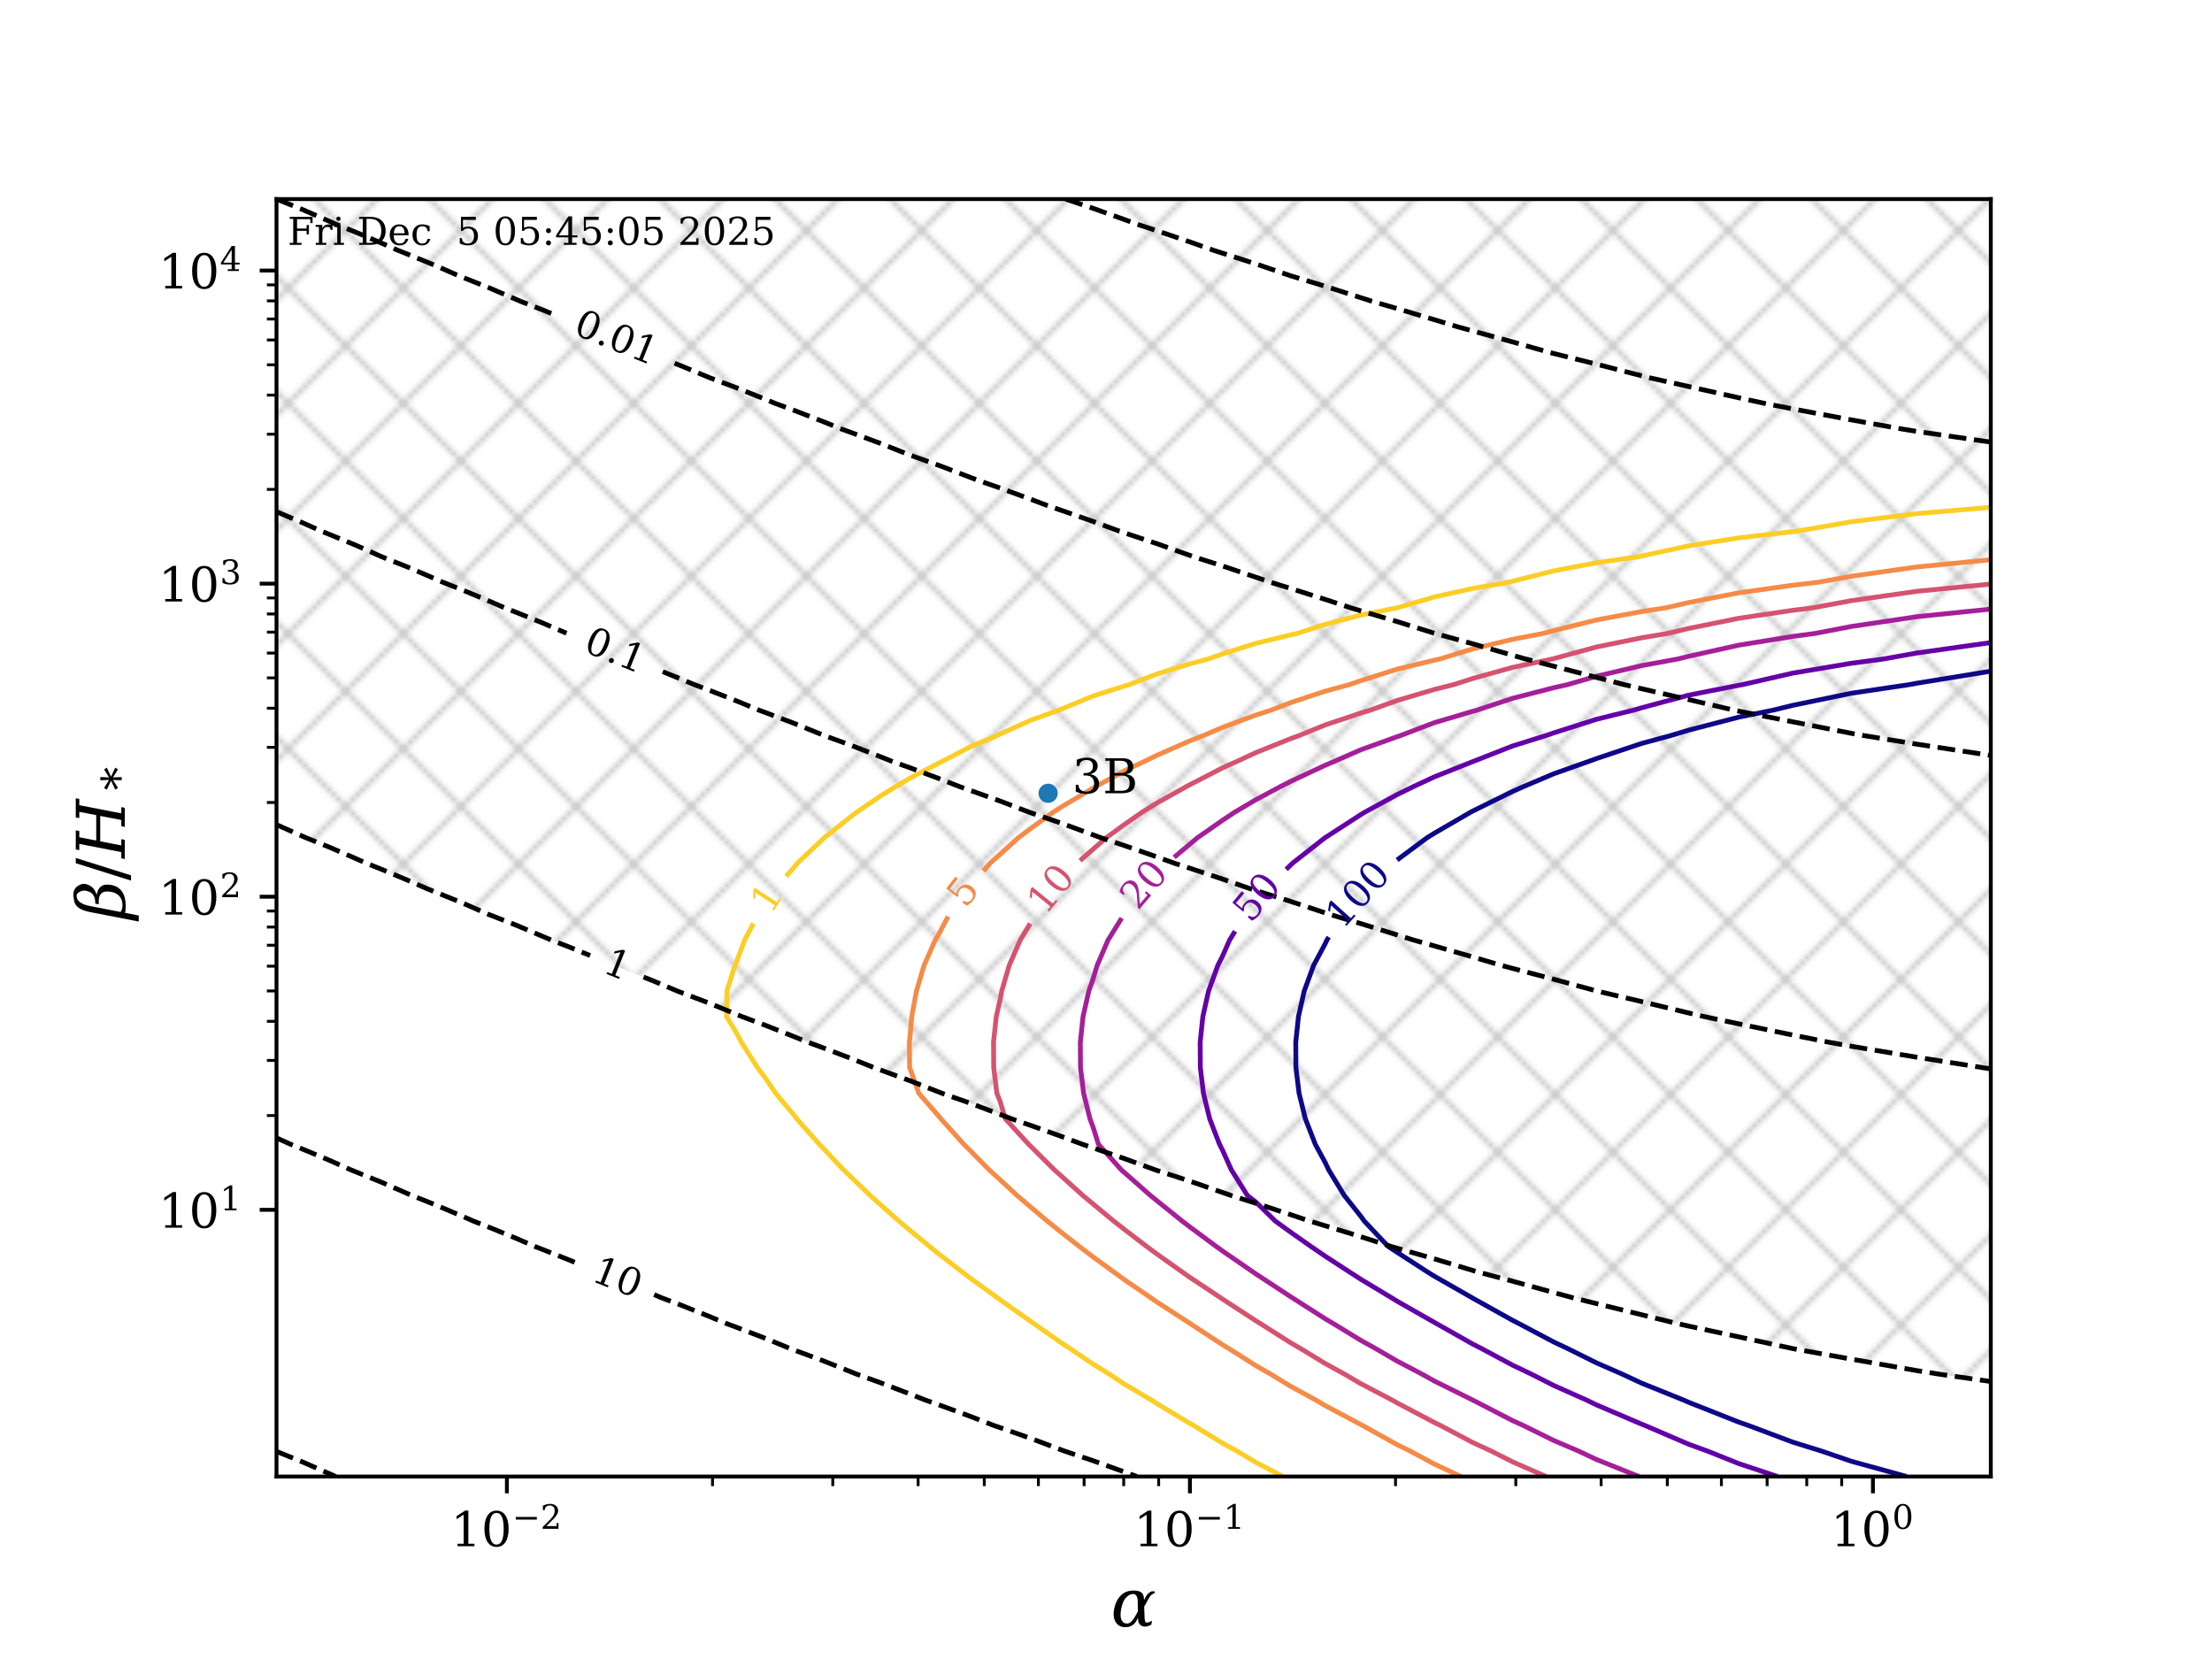 <?xml version="1.0" encoding="utf-8" standalone="no"?>
<!DOCTYPE svg PUBLIC "-//W3C//DTD SVG 1.1//EN"
  "http://www.w3.org/Graphics/SVG/1.1/DTD/svg11.dtd">
<!-- Created with matplotlib (https://matplotlib.org/) -->
<svg height="345.6pt" version="1.1" viewBox="0 0 460.8 345.6" width="460.8pt" xmlns="http://www.w3.org/2000/svg" xmlns:xlink="http://www.w3.org/1999/xlink">
 <defs>
  <style type="text/css">*{stroke-linecap:butt;stroke-linejoin:round;}</style>
 </defs>
 <g id="figure_1">
  <g id="patch_1">
   <path d="M 0 345.6 
L 460.8 345.6 
L 460.8 0 
L 0 0 
z
" style="fill:#ffffff;"/>
  </g>
  <g id="axes_1">
   <g id="patch_2">
    <path d="M 57.6 307.584 
L 414.72 307.584 
L 414.72 41.472 
L 57.6 41.472 
z
" style="fill:#ffffff;"/>
   </g>
   <g id="PathCollection_1">
    <path clip-path="url(#p972e935ab0)" d="M 63.045 41.472 
L 68.513 41.472 
L 74 41.472 
L 79.506 41.472 
L 85.035 41.472 
L 90.587 41.472 
L 96.159 41.472 
L 101.757 41.472 
L 107.38 41.472 
L 113.03 41.472 
L 118.707 41.472 
L 124.416 41.472 
L 130.154 41.472 
L 135.924 41.472 
L 141.727 41.472 
L 147.566 41.472 
L 153.442 41.472 
L 159.357 41.472 
L 165.312 41.472 
L 171.311 41.472 
L 177.355 41.472 
L 183.447 41.472 
L 189.59 41.472 
L 195.786 41.472 
L 202.04 41.472 
L 208.354 41.472 
L 214.733 41.472 
L 221.181 41.472 
L 227.704 41.472 
L 234.307 41.472 
L 240.997 41.472 
L 247.782 41.472 
L 254.669 41.472 
L 261.669 41.472 
L 268.793 41.472 
L 276.056 41.472 
L 283.473 41.472 
L 291.062 41.472 
L 298.847 41.472 
L 306.855 41.472 
L 315.12 41.472 
L 323.683 41.472 
L 332.597 41.472 
L 341.928 41.472 
L 351.764 41.472 
L 362.219 41.472 
L 373.453 41.472 
L 385.692 41.472 
L 399.27 41.472 
L 414.72 41.472 
L 414.72 46.794 
L 414.72 52.116 
L 414.72 57.439 
L 414.72 62.761 
L 414.72 68.083 
L 414.72 73.405 
L 414.72 78.728 
L 414.72 84.05 
L 414.72 89.372 
L 414.72 94.694 
L 414.72 100.017 
L 414.72 105.339 
L 414.72 110.661 
L 414.72 115.983 
L 414.72 121.306 
L 414.72 126.628 
L 414.72 131.95 
L 414.72 137.272 
L 414.72 142.595 
L 414.72 147.917 
L 414.72 153.239 
L 414.72 158.561 
L 414.72 163.884 
L 414.72 169.206 
L 414.72 174.528 
L 414.72 179.85 
L 414.72 185.172 
L 414.72 190.495 
L 414.72 195.817 
L 414.72 201.139 
L 414.72 206.461 
L 414.72 211.784 
L 414.72 217.106 
L 414.72 222.428 
L 414.72 227.75 
L 414.72 233.073 
L 414.72 238.395 
L 414.72 243.717 
L 414.72 249.039 
L 414.72 254.362 
L 414.72 259.684 
L 414.72 265.006 
L 414.72 270.328 
L 414.72 275.651 
L 414.72 280.973 
L 414.72 286.295 
L 414.72 287.793 
L 404.19 286.295 
L 399.27 285.517 
L 385.692 283.135 
L 373.646 280.973 
L 373.453 280.934 
L 362.219 278.494 
L 351.764 276.246 
L 349.096 275.651 
L 341.928 273.87 
L 332.597 271.567 
L 327.571 270.328 
L 323.683 269.263 
L 315.12 266.904 
L 307.982 265.006 
L 306.855 264.673 
L 298.847 262.256 
L 291.062 260.03 
L 289.867 259.684 
L 283.473 257.625 
L 276.056 255.344 
L 272.807 254.362 
L 268.793 253.011 
L 261.669 250.675 
L 256.459 249.039 
L 254.669 248.415 
L 247.782 246.021 
L 240.997 243.815 
L 240.698 243.717 
L 234.307 241.383 
L 227.704 239.124 
L 225.539 238.395 
L 221.181 236.763 
L 214.733 234.448 
L 210.74 233.073 
L 208.354 232.159 
L 202.04 229.788 
L 196.241 227.75 
L 195.786 227.573 
L 189.59 225.144 
L 183.447 222.906 
L 182.122 222.428 
L 177.355 220.517 
L 171.311 218.224 
L 168.259 217.106 
L 165.312 215.906 
L 159.357 213.558 
L 154.582 211.784 
L 153.442 211.313 
L 147.566 208.907 
L 141.727 206.69 
L 141.122 206.461 
L 135.924 204.273 
L 130.154 202.002 
L 127.9 201.139 
L 124.416 199.656 
L 118.707 197.33 
L 114.799 195.817 
L 113.03 195.056 
L 107.38 192.673 
L 101.805 190.495 
L 101.757 190.474 
L 96.159 188.032 
L 90.587 185.783 
L 89.044 185.172 
L 85.035 183.408 
L 79.506 181.104 
L 76.364 179.85 
L 74 178.802 
L 68.513 176.441 
L 63.752 174.528 
L 63.045 174.212 
L 57.6 171.794 
L 57.6 169.206 
L 57.6 163.884 
L 57.6 158.561 
L 57.6 153.239 
L 57.6 147.917 
L 57.6 142.595 
L 57.6 137.272 
L 57.6 131.95 
L 57.6 126.628 
L 57.6 121.306 
L 57.6 115.983 
L 57.6 110.661 
L 57.6 105.339 
L 57.6 100.017 
L 57.6 94.694 
L 57.6 89.372 
L 57.6 84.05 
L 57.6 78.728 
L 57.6 73.405 
L 57.6 68.083 
L 57.6 62.761 
L 57.6 57.439 
L 57.6 52.116 
L 57.6 46.794 
L 57.6 41.472 
z
" style="fill:url(#h53567021ff);fill-opacity:0.2;"/>
   </g>
   <g id="matplotlib.axis_1">
    <g id="xtick_1">
     <g id="line2d_1">
      <defs>
       <path d="M 0 0 
L 0 3.5 
" id="m770d3c724a" style="stroke:#000000;stroke-width:0.8;"/>
      </defs>
      <g>
       <use style="stroke:#000000;stroke-width:0.8;" x="105.594" xlink:href="#m770d3c724a" y="307.584"/>
      </g>
     </g>
     <g id="text_1">
      <!-- $10^{-2}$ -->
      <g transform="translate(93.894 322.182)scale(0.1 -0.1)">
       <defs>
        <path d="M 14.203 0 
L 14.203 5.172 
L 26.906 5.172 
L 26.906 65.828 
L 12.203 56.297 
L 12.203 62.703 
L 29.984 74.219 
L 36.719 74.219 
L 36.719 5.172 
L 49.422 5.172 
L 49.422 0 
z
" id="DejaVuSerif-49"/>
        <path d="M 31.781 3.422 
Q 39.266 3.422 42.969 11.625 
Q 46.688 19.828 46.688 36.375 
Q 46.688 52.984 42.969 61.188 
Q 39.266 69.391 31.781 69.391 
Q 24.312 69.391 20.594 61.188 
Q 16.891 52.984 16.891 36.375 
Q 16.891 19.828 20.594 11.625 
Q 24.312 3.422 31.781 3.422 
z
M 31.781 -1.422 
Q 19.922 -1.422 13.25 8.531 
Q 6.594 18.5 6.594 36.375 
Q 6.594 54.297 13.25 64.25 
Q 19.922 74.219 31.781 74.219 
Q 43.703 74.219 50.344 64.25 
Q 56.984 54.297 56.984 36.375 
Q 56.984 18.5 50.344 8.531 
Q 43.703 -1.422 31.781 -1.422 
z
" id="DejaVuSerif-48"/>
        <path d="M 10.594 35.297 
L 73.188 35.297 
L 73.188 27.391 
L 10.594 27.391 
z
" id="DejaVuSerif-8722"/>
        <path d="M 12.797 55.516 
L 7.328 55.516 
L 7.328 68.5 
Q 12.547 71.297 17.844 72.75 
Q 23.141 74.219 28.219 74.219 
Q 39.594 74.219 46.188 68.703 
Q 52.781 63.188 52.781 53.719 
Q 52.781 43.016 37.844 28.125 
Q 36.672 27 36.078 26.422 
L 17.672 8.016 
L 48.094 8.016 
L 48.094 17 
L 53.812 17 
L 53.812 0 
L 6.781 0 
L 6.781 5.328 
L 28.906 27.391 
Q 36.234 34.719 39.359 40.844 
Q 42.484 46.969 42.484 53.719 
Q 42.484 61.078 38.641 65.234 
Q 34.812 69.391 28.078 69.391 
Q 21.094 69.391 17.281 65.922 
Q 13.484 62.453 12.797 55.516 
z
" id="DejaVuSerif-50"/>
       </defs>
       <use transform="translate(0 0.713)" xlink:href="#DejaVuSerif-49"/>
       <use transform="translate(63.623 0.713)" xlink:href="#DejaVuSerif-48"/>
       <use transform="translate(128.154 37.047)scale(0.7)" xlink:href="#DejaVuSerif-8722"/>
       <use transform="translate(186.807 37.047)scale(0.7)" xlink:href="#DejaVuSerif-50"/>
      </g>
     </g>
    </g>
    <g id="xtick_2">
     <g id="line2d_2">
      <g>
       <use style="stroke:#000000;stroke-width:0.8;" x="247.88" xlink:href="#m770d3c724a" y="307.584"/>
      </g>
     </g>
     <g id="text_2">
      <!-- $10^{-1}$ -->
      <g transform="translate(236.18 322.182)scale(0.1 -0.1)">
       <use transform="translate(0 0.713)" xlink:href="#DejaVuSerif-49"/>
       <use transform="translate(63.623 0.713)" xlink:href="#DejaVuSerif-48"/>
       <use transform="translate(128.154 37.047)scale(0.7)" xlink:href="#DejaVuSerif-8722"/>
       <use transform="translate(186.807 37.047)scale(0.7)" xlink:href="#DejaVuSerif-49"/>
      </g>
     </g>
    </g>
    <g id="xtick_3">
     <g id="line2d_3">
      <g>
       <use style="stroke:#000000;stroke-width:0.8;" x="390.167" xlink:href="#m770d3c724a" y="307.584"/>
      </g>
     </g>
     <g id="text_3">
      <!-- $10^{0}$ -->
      <g transform="translate(381.367 322.182)scale(0.1 -0.1)">
       <use transform="translate(0 0.713)" xlink:href="#DejaVuSerif-49"/>
       <use transform="translate(63.623 0.713)" xlink:href="#DejaVuSerif-48"/>
       <use transform="translate(128.154 37.047)scale(0.7)" xlink:href="#DejaVuSerif-48"/>
      </g>
     </g>
    </g>
    <g id="xtick_4">
     <g id="line2d_4">
      <defs>
       <path d="M 0 0 
L 0 2 
" id="m5458419db0" style="stroke:#000000;stroke-width:0.6;"/>
      </defs>
      <g>
       <use style="stroke:#000000;stroke-width:0.6;" x="148.426" xlink:href="#m5458419db0" y="307.584"/>
      </g>
     </g>
    </g>
    <g id="xtick_5">
     <g id="line2d_5">
      <g>
       <use style="stroke:#000000;stroke-width:0.6;" x="173.482" xlink:href="#m5458419db0" y="307.584"/>
      </g>
     </g>
    </g>
    <g id="xtick_6">
     <g id="line2d_6">
      <g>
       <use style="stroke:#000000;stroke-width:0.6;" x="191.259" xlink:href="#m5458419db0" y="307.584"/>
      </g>
     </g>
    </g>
    <g id="xtick_7">
     <g id="line2d_7">
      <g>
       <use style="stroke:#000000;stroke-width:0.6;" x="205.048" xlink:href="#m5458419db0" y="307.584"/>
      </g>
     </g>
    </g>
    <g id="xtick_8">
     <g id="line2d_8">
      <g>
       <use style="stroke:#000000;stroke-width:0.6;" x="216.314" xlink:href="#m5458419db0" y="307.584"/>
      </g>
     </g>
    </g>
    <g id="xtick_9">
     <g id="line2d_9">
      <g>
       <use style="stroke:#000000;stroke-width:0.6;" x="225.84" xlink:href="#m5458419db0" y="307.584"/>
      </g>
     </g>
    </g>
    <g id="xtick_10">
     <g id="line2d_10">
      <g>
       <use style="stroke:#000000;stroke-width:0.6;" x="234.091" xlink:href="#m5458419db0" y="307.584"/>
      </g>
     </g>
    </g>
    <g id="xtick_11">
     <g id="line2d_11">
      <g>
       <use style="stroke:#000000;stroke-width:0.6;" x="241.37" xlink:href="#m5458419db0" y="307.584"/>
      </g>
     </g>
    </g>
    <g id="xtick_12">
     <g id="line2d_12">
      <g>
       <use style="stroke:#000000;stroke-width:0.6;" x="290.713" xlink:href="#m5458419db0" y="307.584"/>
      </g>
     </g>
    </g>
    <g id="xtick_13">
     <g id="line2d_13">
      <g>
       <use style="stroke:#000000;stroke-width:0.6;" x="315.768" xlink:href="#m5458419db0" y="307.584"/>
      </g>
     </g>
    </g>
    <g id="xtick_14">
     <g id="line2d_14">
      <g>
       <use style="stroke:#000000;stroke-width:0.6;" x="333.546" xlink:href="#m5458419db0" y="307.584"/>
      </g>
     </g>
    </g>
    <g id="xtick_15">
     <g id="line2d_15">
      <g>
       <use style="stroke:#000000;stroke-width:0.6;" x="347.335" xlink:href="#m5458419db0" y="307.584"/>
      </g>
     </g>
    </g>
    <g id="xtick_16">
     <g id="line2d_16">
      <g>
       <use style="stroke:#000000;stroke-width:0.6;" x="358.601" xlink:href="#m5458419db0" y="307.584"/>
      </g>
     </g>
    </g>
    <g id="xtick_17">
     <g id="line2d_17">
      <g>
       <use style="stroke:#000000;stroke-width:0.6;" x="368.127" xlink:href="#m5458419db0" y="307.584"/>
      </g>
     </g>
    </g>
    <g id="xtick_18">
     <g id="line2d_18">
      <g>
       <use style="stroke:#000000;stroke-width:0.6;" x="376.378" xlink:href="#m5458419db0" y="307.584"/>
      </g>
     </g>
    </g>
    <g id="xtick_19">
     <g id="line2d_19">
      <g>
       <use style="stroke:#000000;stroke-width:0.6;" x="383.657" xlink:href="#m5458419db0" y="307.584"/>
      </g>
     </g>
    </g>
    <g id="text_4">
     <!-- $\alpha$ -->
     <g transform="translate(231.4 338.9)scale(0.14 -0.14)">
      <defs>
       <path d="M 40.578 12.797 
L 37.594 7.375 
Q 35.297 3.219 30.078 0.484 
Q 26.859 -1.219 21.688 -1.219 
Q 21.531 -1.219 21.391 -1.219 
Q 11.766 -1.172 7.234 6.344 
Q 4.203 11.375 4.203 18.359 
Q 4.203 22.016 5.031 26.172 
Q 7.375 38.141 14.891 45.953 
Q 21.969 53.266 33.938 53.266 
Q 42.391 53.266 45.953 50 
Q 49.125 47.078 49.312 40.828 
L 49.359 39.016 
L 52.297 44.438 
Q 55.078 49.562 60.594 52.094 
L 65.531 52.094 
L 64.938 49.219 
Q 59.969 47.75 57.422 43.172 
L 49.656 29.297 
L 50.203 14.359 
Q 50.438 6.688 52.156 5.859 
Q 52.734 5.562 53.656 5.562 
Q 56.297 5.562 61.375 8.297 
L 60.25 2.391 
Q 54.828 -0.391 50.688 -0.391 
Q 46.344 -0.391 43.406 2.641 
Q 40.766 5.375 40.672 9.328 
z
M 40.328 22.359 
L 40.094 36.719 
Q 39.844 48.141 33.109 48.188 
Q 27.547 48.188 22.172 42.234 
Q 17.672 37.312 15.484 25.984 
Q 14.5 21.047 14.5 17.234 
Q 14.5 12.703 15.875 9.719 
Q 18.359 4.156 24.219 4.156 
Q 30.672 4.156 37.25 16.609 
z
" id="DejaVuSerif-Italic-945"/>
      </defs>
      <use transform="translate(0 0.734)" xlink:href="#DejaVuSerif-Italic-945"/>
     </g>
    </g>
   </g>
   <g id="matplotlib.axis_2">
    <g id="ytick_1">
     <g id="line2d_20">
      <defs>
       <path d="M 0 0 
L -3.5 0 
" id="m72418e044c" style="stroke:#000000;stroke-width:0.8;"/>
      </defs>
      <g>
       <use style="stroke:#000000;stroke-width:0.8;" x="57.6" xlink:href="#m72418e044c" y="252.026"/>
      </g>
     </g>
     <g id="text_5">
      <!-- $10^{1}$ -->
      <g transform="translate(33 255.825)scale(0.1 -0.1)">
       <use transform="translate(0 0.713)" xlink:href="#DejaVuSerif-49"/>
       <use transform="translate(63.623 0.713)" xlink:href="#DejaVuSerif-48"/>
       <use transform="translate(128.154 37.047)scale(0.7)" xlink:href="#DejaVuSerif-49"/>
      </g>
     </g>
    </g>
    <g id="ytick_2">
     <g id="line2d_21">
      <g>
       <use style="stroke:#000000;stroke-width:0.8;" x="57.6" xlink:href="#m72418e044c" y="186.802"/>
      </g>
     </g>
     <g id="text_6">
      <!-- $10^{2}$ -->
      <g transform="translate(33 190.601)scale(0.1 -0.1)">
       <use transform="translate(0 0.713)" xlink:href="#DejaVuSerif-49"/>
       <use transform="translate(63.623 0.713)" xlink:href="#DejaVuSerif-48"/>
       <use transform="translate(128.154 37.047)scale(0.7)" xlink:href="#DejaVuSerif-50"/>
      </g>
     </g>
    </g>
    <g id="ytick_3">
     <g id="line2d_22">
      <g>
       <use style="stroke:#000000;stroke-width:0.8;" x="57.6" xlink:href="#m72418e044c" y="121.579"/>
      </g>
     </g>
     <g id="text_7">
      <!-- $10^{3}$ -->
      <g transform="translate(33 125.378)scale(0.1 -0.1)">
       <defs>
        <path d="M 9.719 69.828 
Q 15.438 71.969 20.672 73.094 
Q 25.922 74.219 30.516 74.219 
Q 41.219 74.219 47.219 69.594 
Q 53.219 64.984 53.219 56.781 
Q 53.219 50.203 49.062 45.781 
Q 44.922 41.359 37.312 39.797 
Q 46.297 38.531 51.25 33.281 
Q 56.203 28.031 56.203 19.672 
Q 56.203 9.469 49.344 4.016 
Q 42.484 -1.422 29.594 -1.422 
Q 23.875 -1.422 18.422 -0.188 
Q 12.984 1.031 7.625 3.516 
L 7.625 17.672 
L 13.094 17.672 
Q 13.578 10.641 17.828 7.031 
Q 22.078 3.422 29.781 3.422 
Q 37.25 3.422 41.578 7.734 
Q 45.906 12.062 45.906 19.578 
Q 45.906 28.172 41.453 32.594 
Q 37.016 37.016 28.422 37.016 
L 23.781 37.016 
L 23.781 42 
L 26.219 42 
Q 34.766 42 39.031 45.531 
Q 43.312 49.078 43.312 56.203 
Q 43.312 62.594 39.797 65.984 
Q 36.281 69.391 29.688 69.391 
Q 23.094 69.391 19.453 66.266 
Q 15.828 63.141 15.188 56.984 
L 9.719 56.984 
z
" id="DejaVuSerif-51"/>
       </defs>
       <use transform="translate(0 0.713)" xlink:href="#DejaVuSerif-49"/>
       <use transform="translate(63.623 0.713)" xlink:href="#DejaVuSerif-48"/>
       <use transform="translate(128.154 37.047)scale(0.7)" xlink:href="#DejaVuSerif-51"/>
      </g>
     </g>
    </g>
    <g id="ytick_4">
     <g id="line2d_23">
      <g>
       <use style="stroke:#000000;stroke-width:0.8;" x="57.6" xlink:href="#m72418e044c" y="56.355"/>
      </g>
     </g>
     <g id="text_8">
      <!-- $10^{4}$ -->
      <g transform="translate(33 60.154)scale(0.1 -0.1)">
       <defs>
        <path d="M 34.906 24.703 
L 34.906 63.484 
L 10.016 24.703 
z
M 56.391 0 
L 23.188 0 
L 23.188 5.172 
L 34.906 5.172 
L 34.906 19.484 
L 3.078 19.484 
L 3.078 24.812 
L 35.016 74.219 
L 44.672 74.219 
L 44.672 24.703 
L 58.594 24.703 
L 58.594 19.484 
L 44.672 19.484 
L 44.672 5.172 
L 56.391 5.172 
z
" id="DejaVuSerif-52"/>
       </defs>
       <use transform="translate(0 0.713)" xlink:href="#DejaVuSerif-49"/>
       <use transform="translate(63.623 0.713)" xlink:href="#DejaVuSerif-48"/>
       <use transform="translate(128.154 37.047)scale(0.7)" xlink:href="#DejaVuSerif-52"/>
      </g>
     </g>
    </g>
    <g id="ytick_5">
     <g id="line2d_24">
      <defs>
       <path d="M 0 0 
L -2 0 
" id="m5960d0e76a" style="stroke:#000000;stroke-width:0.6;"/>
      </defs>
      <g>
       <use style="stroke:#000000;stroke-width:0.6;" x="57.6" xlink:href="#m5960d0e76a" y="232.391"/>
      </g>
     </g>
    </g>
    <g id="ytick_6">
     <g id="line2d_25">
      <g>
       <use style="stroke:#000000;stroke-width:0.6;" x="57.6" xlink:href="#m5960d0e76a" y="220.906"/>
      </g>
     </g>
    </g>
    <g id="ytick_7">
     <g id="line2d_26">
      <g>
       <use style="stroke:#000000;stroke-width:0.6;" x="57.6" xlink:href="#m5960d0e76a" y="212.757"/>
      </g>
     </g>
    </g>
    <g id="ytick_8">
     <g id="line2d_27">
      <g>
       <use style="stroke:#000000;stroke-width:0.6;" x="57.6" xlink:href="#m5960d0e76a" y="206.436"/>
      </g>
     </g>
    </g>
    <g id="ytick_9">
     <g id="line2d_28">
      <g>
       <use style="stroke:#000000;stroke-width:0.6;" x="57.6" xlink:href="#m5960d0e76a" y="201.272"/>
      </g>
     </g>
    </g>
    <g id="ytick_10">
     <g id="line2d_29">
      <g>
       <use style="stroke:#000000;stroke-width:0.6;" x="57.6" xlink:href="#m5960d0e76a" y="196.905"/>
      </g>
     </g>
    </g>
    <g id="ytick_11">
     <g id="line2d_30">
      <g>
       <use style="stroke:#000000;stroke-width:0.6;" x="57.6" xlink:href="#m5960d0e76a" y="193.123"/>
      </g>
     </g>
    </g>
    <g id="ytick_12">
     <g id="line2d_31">
      <g>
       <use style="stroke:#000000;stroke-width:0.6;" x="57.6" xlink:href="#m5960d0e76a" y="189.787"/>
      </g>
     </g>
    </g>
    <g id="ytick_13">
     <g id="line2d_32">
      <g>
       <use style="stroke:#000000;stroke-width:0.6;" x="57.6" xlink:href="#m5960d0e76a" y="167.168"/>
      </g>
     </g>
    </g>
    <g id="ytick_14">
     <g id="line2d_33">
      <g>
       <use style="stroke:#000000;stroke-width:0.6;" x="57.6" xlink:href="#m5960d0e76a" y="155.683"/>
      </g>
     </g>
    </g>
    <g id="ytick_15">
     <g id="line2d_34">
      <g>
       <use style="stroke:#000000;stroke-width:0.6;" x="57.6" xlink:href="#m5960d0e76a" y="147.534"/>
      </g>
     </g>
    </g>
    <g id="ytick_16">
     <g id="line2d_35">
      <g>
       <use style="stroke:#000000;stroke-width:0.6;" x="57.6" xlink:href="#m5960d0e76a" y="141.213"/>
      </g>
     </g>
    </g>
    <g id="ytick_17">
     <g id="line2d_36">
      <g>
       <use style="stroke:#000000;stroke-width:0.6;" x="57.6" xlink:href="#m5960d0e76a" y="136.048"/>
      </g>
     </g>
    </g>
    <g id="ytick_18">
     <g id="line2d_37">
      <g>
       <use style="stroke:#000000;stroke-width:0.6;" x="57.6" xlink:href="#m5960d0e76a" y="131.682"/>
      </g>
     </g>
    </g>
    <g id="ytick_19">
     <g id="line2d_38">
      <g>
       <use style="stroke:#000000;stroke-width:0.6;" x="57.6" xlink:href="#m5960d0e76a" y="127.899"/>
      </g>
     </g>
    </g>
    <g id="ytick_20">
     <g id="line2d_39">
      <g>
       <use style="stroke:#000000;stroke-width:0.6;" x="57.6" xlink:href="#m5960d0e76a" y="124.563"/>
      </g>
     </g>
    </g>
    <g id="ytick_21">
     <g id="line2d_40">
      <g>
       <use style="stroke:#000000;stroke-width:0.6;" x="57.6" xlink:href="#m5960d0e76a" y="101.944"/>
      </g>
     </g>
    </g>
    <g id="ytick_22">
     <g id="line2d_41">
      <g>
       <use style="stroke:#000000;stroke-width:0.6;" x="57.6" xlink:href="#m5960d0e76a" y="90.459"/>
      </g>
     </g>
    </g>
    <g id="ytick_23">
     <g id="line2d_42">
      <g>
       <use style="stroke:#000000;stroke-width:0.6;" x="57.6" xlink:href="#m5960d0e76a" y="82.31"/>
      </g>
     </g>
    </g>
    <g id="ytick_24">
     <g id="line2d_43">
      <g>
       <use style="stroke:#000000;stroke-width:0.6;" x="57.6" xlink:href="#m5960d0e76a" y="75.989"/>
      </g>
     </g>
    </g>
    <g id="ytick_25">
     <g id="line2d_44">
      <g>
       <use style="stroke:#000000;stroke-width:0.6;" x="57.6" xlink:href="#m5960d0e76a" y="70.825"/>
      </g>
     </g>
    </g>
    <g id="ytick_26">
     <g id="line2d_45">
      <g>
       <use style="stroke:#000000;stroke-width:0.6;" x="57.6" xlink:href="#m5960d0e76a" y="66.458"/>
      </g>
     </g>
    </g>
    <g id="ytick_27">
     <g id="line2d_46">
      <g>
       <use style="stroke:#000000;stroke-width:0.6;" x="57.6" xlink:href="#m5960d0e76a" y="62.676"/>
      </g>
     </g>
    </g>
    <g id="ytick_28">
     <g id="line2d_47">
      <g>
       <use style="stroke:#000000;stroke-width:0.6;" x="57.6" xlink:href="#m5960d0e76a" y="59.34"/>
      </g>
     </g>
    </g>
    <g id="text_9">
     <!-- $ \beta/H_* $ -->
     <g transform="translate(26.06 191.538)rotate(-90)scale(0.14 -0.14)">
      <defs>
       <path d="M 11.141 6.297 
Q 14.5 3.422 21.688 3.422 
Q 29.156 3.422 34.297 7.734 
Q 39.453 12.062 40.922 19.578 
Q 42.922 29.781 39.312 34.188 
Q 35.641 38.719 27.156 38.719 
L 22.516 38.719 
L 23.531 43.953 
L 25.984 43.953 
Q 32.172 43.953 37.156 47.469 
Q 41.266 50.438 42.781 58.203 
Q 43.406 61.578 41.891 65.438 
Q 39.359 71.828 34.812 71.688 
Q 23.781 71.344 20.016 51.859 
z
M -3.125 -20.797 
L 11.031 51.859 
Q 14.984 72.312 26.469 75.047 
Q 32.625 76.516 36.625 76.516 
Q 45.75 76.516 50.203 69.344 
Q 53.766 63.672 52.781 58.797 
Q 51.422 51.859 47.219 47.75 
Q 43.062 43.703 36.625 41.75 
Q 45.266 40.484 49.266 35.156 
Q 53.219 29.891 51.234 19.672 
Q 49.266 9.469 41.328 4.016 
Q 33.406 -1.422 20.516 -1.422 
Q 12.594 -1.422 9.859 -0.297 
L 5.859 -20.797 
z
" id="DejaVuSerif-Italic-946"/>
       <path d="M 25.875 72.906 
L 33.688 72.906 
L 7.812 -9.281 
L 0 -9.281 
z
" id="DejaVuSerif-47"/>
       <path d="M -1.516 0 
L -0.531 5.172 
L 8.734 5.172 
L 20.906 67.672 
L 11.625 67.672 
L 12.641 72.906 
L 41.109 72.906 
L 40.094 67.672 
L 30.812 67.672 
L 25.922 42.484 
L 63.719 42.484 
L 68.609 67.672 
L 59.328 67.672 
L 60.359 72.906 
L 88.812 72.906 
L 87.797 67.672 
L 78.516 67.672 
L 66.359 5.172 
L 75.641 5.172 
L 74.656 0 
L 46.188 0 
L 47.172 5.172 
L 56.5 5.172 
L 62.547 36.531 
L 24.75 36.531 
L 18.656 5.172 
L 27.938 5.172 
L 26.953 0 
z
" id="DejaVuSerif-Italic-72"/>
       <path d="M 48.391 60.406 
L 29.297 51.516 
L 48.391 42.484 
L 44.672 36.719 
L 27.688 47.312 
L 28.328 28.719 
L 21.688 28.719 
L 22.312 47.312 
L 5.328 36.719 
L 1.609 42.484 
L 20.703 51.422 
L 1.609 60.406 
L 5.328 66.219 
L 22.312 55.609 
L 21.688 74.219 
L 28.328 74.219 
L 27.688 55.609 
L 44.672 66.219 
z
" id="DejaVuSerif-42"/>
      </defs>
      <use transform="translate(0 0.484)" xlink:href="#DejaVuSerif-Italic-946"/>
      <use transform="translate(57.812 0.484)" xlink:href="#DejaVuSerif-47"/>
      <use transform="translate(91.504 0.484)" xlink:href="#DejaVuSerif-Italic-72"/>
      <use transform="translate(191.986 -15.088)scale(0.7)" xlink:href="#DejaVuSerif-42"/>
     </g>
    </g>
   </g>
   <g id="LineCollection_1">
    <path clip-path="url(#p972e935ab0)" d="M 267.231 307.584 
L 261.669 304.665 
L 257.645 302.262 
L 254.669 300.646 
L 248.628 296.94 
L 247.782 296.463 
L 240.997 292.402 
L 239.771 291.617 
L 234.307 288.377 
L 231.144 286.295 
L 227.704 284.17 
L 222.991 280.973 
L 221.181 279.804 
L 215.26 275.651 
L 214.733 275.293 
L 208.354 270.778 
L 207.742 270.328 
L 202.04 266.198 
L 200.482 265.006 
L 195.786 261.39 
L 193.653 259.684 
L 189.59 256.334 
L 187.245 254.362 
L 183.447 250.983 
L 181.264 249.039 
L 177.355 245.256 
L 175.733 243.717 
L 171.311 239.019 
L 170.699 238.395 
L 165.979 233.073 
L 165.312 232.203 
L 161.591 227.75 
L 159.357 224.464 
L 157.813 222.428 
L 154.427 217.106 
L 153.442 215.222 
L 151.347 211.784 
L 151.421 206.461 
L 153.093 201.139 
L 153.442 200.331 
L 155.121 195.817 
L 156.951 192.377 
" style="fill:none;stroke:#fcce25;"/>
    <path clip-path="url(#p972e935ab0)" d="M 163.77 182.548 
L 165.312 180.772 
L 166.072 179.85 
L 171.311 174.886 
L 171.686 174.528 
L 177.355 170.026 
L 178.429 169.206 
L 183.447 165.802 
L 186.548 163.884 
L 189.59 162.087 
L 195.786 158.85 
L 196.359 158.561 
L 202.04 155.611 
L 207.651 153.239 
L 208.354 152.91 
L 214.733 150.022 
L 220.633 147.917 
L 221.181 147.684 
L 227.704 144.994 
L 234.307 142.891 
L 235.288 142.595 
L 240.997 140.399 
L 247.782 138.304 
L 251.713 137.272 
L 254.669 136.223 
L 261.669 134.007 
L 268.793 132.273 
L 270.222 131.95 
L 276.056 130.066 
L 283.473 128.131 
L 290.994 126.628 
L 291.062 126.608 
L 298.847 124.344 
L 306.855 122.573 
L 314.247 121.306 
L 315.12 121.072 
L 323.683 118.916 
L 332.597 117.23 
L 341.282 115.983 
L 341.928 115.834 
L 351.764 113.709 
L 362.219 112.047 
L 373.453 110.746 
L 374.271 110.661 
L 385.692 108.685 
L 399.27 106.998 
L 414.72 105.678 
" style="fill:none;stroke:#fcce25;"/>
   </g>
   <g id="LineCollection_2">
    <path clip-path="url(#p972e935ab0)" d="M 304.348 307.584 
L 298.847 305.016 
L 293.719 302.262 
L 291.062 300.965 
L 283.833 296.94 
L 283.473 296.755 
L 276.056 292.808 
L 274.036 291.617 
L 268.793 288.753 
L 264.764 286.295 
L 261.669 284.523 
L 256.053 280.973 
L 254.669 280.14 
L 247.833 275.651 
L 247.782 275.618 
L 240.997 271.229 
L 239.698 270.328 
L 234.307 266.642 
L 232.049 265.006 
L 227.704 261.838 
L 224.87 259.684 
L 221.181 256.796 
L 218.144 254.362 
L 214.733 251.471 
L 211.873 249.039 
L 208.354 245.786 
L 206.076 243.717 
L 202.04 239.613 
L 200.794 238.395 
L 196.012 233.073 
L 195.786 232.791 
L 191.404 227.75 
L 189.59 222.617 
L 189.485 222.428 
L 189.445 217.106 
L 189.59 215.756 
L 189.933 211.784 
L 190.91 206.461 
L 192.488 201.139 
L 194.832 195.817 
L 195.786 194.194 
L 197.499 190.908 
" style="fill:none;stroke:#f58b47;"/>
    <path clip-path="url(#p972e935ab0)" d="M 204.857 181.451 
L 206.245 179.85 
L 208.354 177.952 
L 212.13 174.528 
L 214.733 172.569 
L 219.394 169.206 
L 221.181 168.06 
L 227.704 164.178 
L 228.216 163.884 
L 234.307 160.537 
L 238.494 158.561 
L 240.997 157.346 
L 247.782 154.364 
L 250.683 153.239 
L 254.669 151.527 
L 261.669 148.94 
L 264.838 147.917 
L 268.793 146.396 
L 276.056 143.987 
L 281.165 142.595 
L 283.473 141.794 
L 291.062 139.395 
L 298.847 137.519 
L 299.94 137.272 
L 306.855 135.161 
L 315.12 133.176 
L 321.51 131.95 
L 323.683 131.355 
L 332.597 129.139 
L 341.928 127.406 
L 346.974 126.628 
L 351.764 125.523 
L 362.219 123.496 
L 373.453 121.91 
L 378.671 121.306 
L 385.692 120.04 
L 399.27 118.109 
L 414.72 116.598 
" style="fill:none;stroke:#f58b47;"/>
   </g>
   <g id="LineCollection_3">
    <path clip-path="url(#p972e935ab0)" d="M 322.088 307.584 
L 315.12 304.542 
L 310.612 302.262 
L 306.855 300.534 
L 300.044 296.94 
L 298.847 296.36 
L 291.062 292.259 
L 289.923 291.617 
L 283.473 288.245 
L 280.145 286.295 
L 276.056 284.046 
L 271.012 280.973 
L 268.793 279.686 
L 262.437 275.651 
L 261.669 275.179 
L 254.669 270.62 
L 254.236 270.328 
L 247.782 266.041 
L 246.313 265.006 
L 240.997 261.233 
L 238.906 259.684 
L 234.307 256.172 
L 231.994 254.362 
L 227.704 250.812 
L 225.572 249.039 
L 221.181 245.07 
L 219.66 243.717 
L 214.733 238.811 
L 214.299 238.395 
L 209.426 233.073 
L 208.354 229.476 
L 207.667 227.75 
L 207.007 222.428 
L 206.968 217.106 
L 207.539 211.784 
L 208.354 208.169 
L 208.672 206.461 
L 210.227 201.139 
L 212.537 195.817 
L 214.607 192.394 
" style="fill:none;stroke:#d5536f;"/>
    <path clip-path="url(#p972e935ab0)" d="M 224.991 179.278 
L 227.704 176.914 
L 230.428 174.528 
L 234.307 171.708 
L 237.905 169.206 
L 240.997 167.296 
L 247.089 163.884 
L 247.782 163.513 
L 254.669 159.966 
L 257.784 158.561 
L 261.669 156.759 
L 268.793 153.904 
L 270.603 153.239 
L 276.056 151.017 
L 283.473 148.542 
L 285.535 147.917 
L 291.062 145.921 
L 298.847 143.616 
L 302.893 142.595 
L 306.855 141.322 
L 315.12 139.026 
L 323.428 137.272 
L 323.683 137.199 
L 332.597 134.771 
L 341.928 132.871 
L 347.438 131.95 
L 351.764 130.919 
L 362.219 128.798 
L 373.453 127.139 
L 377.577 126.628 
L 385.692 125.124 
L 399.27 123.184 
L 414.72 121.666 
" style="fill:none;stroke:#d5536f;"/>
   </g>
   <g id="LineCollection_4">
    <path clip-path="url(#p972e935ab0)" d="M 341.418 307.584 
L 332.597 304.05 
L 328.785 302.262 
L 323.683 300.086 
L 317.306 296.94 
L 315.12 295.95 
L 306.855 291.69 
L 306.719 291.617 
L 298.847 287.717 
L 296.3 286.295 
L 291.062 283.551 
L 286.641 280.973 
L 283.473 279.214 
L 277.629 275.651 
L 276.056 274.722 
L 269.179 270.328 
L 268.793 270.086 
L 261.669 265.417 
L 261.067 265.006 
L 254.669 260.605 
L 253.389 259.684 
L 247.782 255.525 
L 246.254 254.362 
L 240.997 250.128 
L 239.655 249.039 
L 234.307 244.326 
L 233.606 243.717 
L 228.84 238.395 
L 227.704 234.802 
L 227.059 233.073 
L 225.741 227.75 
L 225.088 222.428 
L 225.05 217.106 
L 225.614 211.784 
L 226.817 206.461 
L 227.704 203.951 
L 228.543 201.139 
L 230.832 195.817 
L 233.67 191.26 
" style="fill:none;stroke:#a51f99;"/>
    <path clip-path="url(#p972e935ab0)" d="M 244.595 178.591 
L 247.782 175.921 
L 249.44 174.528 
L 254.669 170.884 
L 257.194 169.206 
L 261.669 166.564 
L 266.694 163.884 
L 268.793 162.815 
L 276.056 159.419 
L 278.073 158.561 
L 283.473 156.197 
L 291.062 153.465 
L 291.72 153.239 
L 298.847 150.53 
L 306.855 148.161 
L 307.732 147.917 
L 315.12 145.467 
L 323.683 143.261 
L 326.621 142.595 
L 332.597 140.87 
L 341.928 138.672 
L 349.546 137.272 
L 351.764 136.721 
L 362.219 134.397 
L 373.453 132.578 
L 378.131 131.95 
L 385.692 130.501 
L 399.27 128.471 
L 414.72 126.883 
" style="fill:none;stroke:#a51f99;"/>
   </g>
   <g id="LineCollection_5">
    <path clip-path="url(#p972e935ab0)" d="M 370.296 307.584 
L 362.219 304.896 
L 355.632 302.262 
L 351.764 300.856 
L 342.649 296.94 
L 341.928 296.655 
L 332.597 292.669 
L 330.406 291.617 
L 323.683 288.625 
L 319.093 286.295 
L 315.12 284.403 
L 308.715 280.973 
L 306.855 280.025 
L 299.11 275.651 
L 298.847 275.507 
L 291.062 271.075 
L 289.84 270.328 
L 283.473 266.49 
L 281.171 265.006 
L 276.056 261.685 
L 273.124 259.684 
L 268.793 256.638 
L 265.655 254.362 
L 261.669 250.453 
L 259.854 249.039 
L 256.522 243.717 
L 254.669 239.584 
L 254.056 238.395 
L 252.002 233.073 
L 250.699 227.75 
L 250.054 222.428 
L 250.016 217.106 
L 250.573 211.784 
L 251.763 206.461 
L 253.686 201.139 
L 254.669 199.198 
L 256.157 195.817 
L 257.283 193.995 
" style="fill:none;stroke:#6300a7;"/>
    <path clip-path="url(#p972e935ab0)" d="M 267.932 181.103 
L 268.793 180.274 
L 269.217 179.85 
L 276.008 174.528 
L 276.056 174.496 
L 283.473 169.704 
L 284.284 169.206 
L 291.062 165.516 
L 294.406 163.884 
L 298.847 161.814 
L 306.855 158.637 
L 307.053 158.561 
L 315.12 155.392 
L 322.025 153.239 
L 323.683 152.666 
L 332.597 149.832 
L 340.362 147.917 
L 341.928 147.457 
L 351.764 144.817 
L 362.219 142.752 
L 363.094 142.595 
L 373.453 140.222 
L 385.692 138.166 
L 392.403 137.272 
L 399.27 136.036 
L 414.72 133.861 
" style="fill:none;stroke:#6300a7;"/>
   </g>
   <g id="LineCollection_6">
    <path clip-path="url(#p972e935ab0)" d="M 397.192 307.584 
L 385.692 304.418 
L 379.381 302.262 
L 373.453 300.421 
L 364.198 296.94 
L 362.219 296.257 
L 351.764 292.116 
L 350.619 291.617 
L 341.928 288.112 
L 338.028 286.295 
L 332.597 283.921 
L 326.659 280.973 
L 323.683 279.567 
L 316.269 275.651 
L 315.12 275.063 
L 306.855 270.46 
L 306.628 270.328 
L 298.847 265.884 
L 297.419 265.006 
L 291.062 260.893 
L 289.205 259.684 
L 284.193 254.362 
L 283.473 253.367 
L 280.039 249.039 
L 276.793 243.717 
L 276.056 242.166 
L 274.008 238.395 
L 271.934 233.073 
L 270.619 227.75 
L 269.968 222.428 
L 269.93 217.106 
L 270.492 211.784 
L 271.693 206.461 
L 273.634 201.139 
L 276.056 196.604 
L 276.423 195.817 
L 276.799 195.218 
" style="fill:none;stroke:#0d0887;"/>
    <path clip-path="url(#p972e935ab0)" d="M 291.035 179.157 
L 291.062 179.136 
L 297.264 174.528 
L 298.847 173.552 
L 306.327 169.206 
L 306.855 168.933 
L 315.12 164.861 
L 317.322 163.884 
L 323.683 161.188 
L 331.103 158.561 
L 332.597 158.017 
L 341.928 154.888 
L 348.004 153.239 
L 351.764 152.108 
L 362.219 149.395 
L 369.437 147.917 
L 373.453 146.937 
L 385.692 144.41 
L 397.891 142.595 
L 399.27 142.333 
L 414.72 139.817 
" style="fill:none;stroke:#0d0887;"/>
   </g>
   <g id="LineCollection_7">
    <path clip-path="url(#p972e935ab0)" d="M 221.986 41.472 
L 227.704 43.398 
L 234.307 45.76 
L 237.141 46.794 
L 240.997 48.061 
L 247.782 50.366 
L 252.717 52.116 
L 254.669 52.739 
L 261.669 54.99 
L 268.793 57.432 
L 268.814 57.439 
L 276.056 59.63 
L 283.473 62.014 
L 285.793 62.761 
L 291.062 64.286 
L 298.847 66.614 
L 303.664 68.083 
L 306.855 68.959 
L 315.12 71.231 
L 322.744 73.405 
L 323.683 73.647 
L 332.597 75.864 
L 341.928 78.271 
L 343.766 78.728 
L 351.764 80.514 
L 362.219 82.864 
L 367.673 84.05 
L 373.453 85.18 
L 385.692 87.474 
L 396.242 89.372 
L 399.27 89.862 
L 414.72 92.101 
" style="fill:none;stroke:#000000;stroke-dasharray:3.7,1.6;stroke-dashoffset:0;"/>
   </g>
   <g id="LineCollection_8">
    <path clip-path="url(#p972e935ab0)" d="M 57.6 41.472 
L 63.045 43.669 
L 68.513 46.054 
L 70.176 46.794 
L 74 48.326 
L 79.506 50.653 
L 82.818 52.116 
L 85.035 52.998 
L 90.587 55.27 
L 95.533 57.439 
L 96.159 57.685 
L 101.757 59.904 
L 107.38 62.311 
L 108.421 62.761 
L 113.03 64.554 
L 116.057 65.807 
" style="fill:none;stroke:#000000;stroke-dasharray:3.7,1.6;stroke-dashoffset:0;"/>
    <path clip-path="url(#p972e935ab0)" d="M 140.538 75.682 
L 141.727 76.141 
L 147.566 78.571 
L 147.943 78.728 
L 153.442 80.784 
L 159.357 83.157 
L 161.534 84.05 
L 165.312 85.444 
L 171.311 87.76 
L 175.3 89.372 
L 177.355 90.119 
L 183.447 92.38 
L 189.266 94.694 
L 189.59 94.81 
L 195.786 97.017 
L 202.04 99.413 
L 203.601 100.017 
L 208.354 101.671 
L 214.733 104.009 
L 218.243 105.339 
L 221.181 106.34 
L 227.704 108.623 
L 233.214 110.661 
L 234.307 111.025 
L 240.997 113.253 
L 247.782 115.671 
L 248.661 115.983 
L 254.669 117.9 
L 261.669 120.261 
L 264.716 121.306 
L 268.793 122.563 
L 276.056 124.867 
L 281.401 126.628 
L 283.473 127.242 
L 291.062 129.491 
L 298.847 131.933 
L 298.904 131.95 
L 306.855 134.132 
L 315.12 136.515 
L 317.774 137.272 
L 323.683 138.788 
L 332.597 141.115 
L 338.249 142.595 
L 341.928 143.461 
L 351.764 145.732 
L 361.114 147.917 
L 362.219 148.149 
L 373.453 150.366 
L 385.692 152.772 
L 388.287 153.239 
L 399.27 155.016 
L 414.72 157.365 
" style="fill:none;stroke:#000000;stroke-dasharray:3.7,1.6;stroke-dashoffset:0;"/>
   </g>
   <g id="LineCollection_9">
    <path clip-path="url(#p972e935ab0)" d="M 57.6 106.602 
L 63.045 108.907 
L 66.971 110.661 
L 68.513 111.281 
L 74 113.531 
L 79.506 115.973 
L 79.53 115.983 
L 85.035 118.171 
L 90.587 120.555 
L 92.299 121.306 
L 96.159 122.828 
L 101.757 125.155 
L 105.148 126.628 
L 107.38 127.5 
L 113.03 129.772 
L 118.007 131.913 
" style="fill:none;stroke:#000000;stroke-dasharray:3.7,1.6;stroke-dashoffset:0;"/>
    <path clip-path="url(#p972e935ab0)" d="M 138.065 139.922 
L 141.727 141.405 
L 144.571 142.595 
L 147.566 143.722 
L 153.442 146.015 
L 158.046 147.917 
L 159.357 148.404 
L 165.312 150.642 
L 171.311 153.072 
L 171.724 153.239 
L 177.355 155.286 
L 183.447 157.658 
L 185.719 158.561 
L 189.59 159.946 
L 195.786 162.261 
L 199.939 163.884 
L 202.04 164.622 
L 208.354 166.882 
L 214.422 169.206 
L 214.733 169.313 
L 221.181 171.519 
L 227.704 173.914 
L 229.365 174.528 
L 234.307 176.173 
L 240.997 178.51 
L 244.719 179.85 
L 247.782 180.842 
L 254.669 183.124 
L 260.539 185.172 
L 261.669 185.527 
L 268.793 187.755 
L 276.056 190.172 
L 277.035 190.495 
L 283.473 192.402 
L 291.062 194.762 
L 294.425 195.817 
L 298.847 197.065 
L 306.855 199.369 
L 312.845 201.139 
L 315.12 201.744 
L 323.683 203.993 
L 332.597 206.434 
L 332.704 206.461 
L 341.928 208.634 
L 351.764 211.016 
L 355.049 211.784 
L 362.219 213.29 
L 373.453 215.616 
L 380.916 217.106 
L 385.692 217.963 
L 399.27 220.234 
L 413.149 222.428 
L 414.72 222.652 
" style="fill:none;stroke:#000000;stroke-dasharray:3.7,1.6;stroke-dashoffset:0;"/>
   </g>
   <g id="LineCollection_10">
    <path clip-path="url(#p972e935ab0)" d="M 57.6 171.794 
L 63.045 174.212 
L 63.752 174.528 
L 68.513 176.441 
L 74 178.802 
L 76.364 179.85 
L 79.506 181.104 
L 85.035 183.408 
L 89.044 185.172 
L 90.587 185.783 
L 96.159 188.032 
L 101.757 190.474 
L 101.805 190.495 
L 107.38 192.673 
L 113.03 195.056 
L 114.799 195.817 
L 118.707 197.33 
L 122.938 199.054 
" style="fill:none;stroke:#000000;stroke-dasharray:3.7,1.6;stroke-dashoffset:0;"/>
    <path clip-path="url(#p972e935ab0)" d="M 134.066 203.542 
L 135.924 204.273 
L 141.122 206.461 
L 141.727 206.69 
L 147.566 208.907 
L 153.442 211.313 
L 154.582 211.784 
L 159.357 213.558 
L 165.312 215.906 
L 168.259 217.106 
L 171.311 218.224 
L 177.355 220.517 
L 182.122 222.428 
L 183.447 222.906 
L 189.59 225.144 
L 195.786 227.573 
L 196.241 227.75 
L 202.04 229.788 
L 208.354 232.159 
L 210.74 233.073 
L 214.733 234.448 
L 221.181 236.763 
L 225.539 238.395 
L 227.704 239.124 
L 234.307 241.383 
L 240.698 243.717 
L 240.997 243.815 
L 247.782 246.021 
L 254.669 248.415 
L 256.459 249.039 
L 261.669 250.675 
L 268.793 253.011 
L 272.807 254.362 
L 276.056 255.344 
L 283.473 257.625 
L 289.867 259.684 
L 291.062 260.03 
L 298.847 262.256 
L 306.855 264.673 
L 307.982 265.006 
L 315.12 266.904 
L 323.683 269.263 
L 327.571 270.328 
L 332.597 271.567 
L 341.928 273.87 
L 349.096 275.651 
L 351.764 276.246 
L 362.219 278.494 
L 373.453 280.934 
L 373.646 280.973 
L 385.692 283.135 
L 399.27 285.517 
L 404.19 286.295 
L 414.72 287.793 
" style="fill:none;stroke:#000000;stroke-dasharray:3.7,1.6;stroke-dashoffset:0;"/>
   </g>
   <g id="LineCollection_11">
    <path clip-path="url(#p972e935ab0)" d="M 57.6 237.051 
L 60.595 238.395 
L 63.045 239.384 
L 68.513 241.665 
L 73.122 243.717 
L 74 244.069 
L 79.506 246.296 
L 85.035 248.713 
L 85.777 249.039 
L 90.587 250.943 
L 96.159 253.303 
L 98.585 254.362 
L 101.757 255.606 
L 107.38 257.91 
L 111.483 259.684 
L 113.03 260.285 
L 118.707 262.534 
L 120.708 263.389 
" style="fill:none;stroke:#000000;stroke-dasharray:3.7,1.6;stroke-dashoffset:0;"/>
    <path clip-path="url(#p972e935ab0)" d="M 136.274 269.704 
L 137.756 270.328 
L 141.727 271.832 
L 147.566 274.157 
L 151.158 275.651 
L 153.442 276.505 
L 159.357 278.775 
L 164.716 280.973 
L 165.312 281.193 
L 171.311 283.409 
L 177.355 285.814 
L 178.555 286.295 
L 183.447 288.06 
L 189.59 290.407 
L 192.659 291.617 
L 195.786 292.726 
L 202.04 295.018 
L 207.006 296.94 
L 208.354 297.408 
L 214.733 299.646 
L 221.181 302.074 
L 221.683 302.262 
L 227.704 304.29 
L 234.307 306.66 
L 236.837 307.584 
" style="fill:none;stroke:#000000;stroke-dasharray:3.7,1.6;stroke-dashoffset:0;"/>
   </g>
   <g id="LineCollection_12">
    <path clip-path="url(#p972e935ab0)" d="M 57.6 302.357 
L 63.045 304.562 
L 68.513 306.956 
L 69.924 307.584 
" style="fill:none;stroke:#000000;stroke-dasharray:3.7,1.6;stroke-dashoffset:0;"/>
   </g>
   <g id="line2d_48">
    <defs>
     <path d="M 0 1.5 
C 0.398 1.5 0.779 1.342 1.061 1.061 
C 1.342 0.779 1.5 0.398 1.5 0 
C 1.5 -0.398 1.342 -0.779 1.061 -1.061 
C 0.779 -1.342 0.398 -1.5 0 -1.5 
C -0.398 -1.5 -0.779 -1.342 -1.061 -1.061 
C -1.342 -0.779 -1.5 -0.398 -1.5 0 
C -1.5 0.398 -1.342 0.779 -1.061 1.061 
C -0.779 1.342 -0.398 1.5 0 1.5 
z
" id="m3f97fd8f7c" style="stroke:#1f77b4;"/>
    </defs>
    <g clip-path="url(#p972e935ab0)">
     <use style="fill:#1f77b4;stroke:#1f77b4;" x="218.341" xlink:href="#m3f97fd8f7c" y="165.251"/>
    </g>
   </g>
   <g id="patch_3">
    <path d="M 57.6 307.584 
L 57.6 41.472 
" style="fill:none;stroke:#000000;stroke-linecap:square;stroke-linejoin:miter;stroke-width:0.8;"/>
   </g>
   <g id="patch_4">
    <path d="M 414.72 307.584 
L 414.72 41.472 
" style="fill:none;stroke:#000000;stroke-linecap:square;stroke-linejoin:miter;stroke-width:0.8;"/>
   </g>
   <g id="patch_5">
    <path d="M 57.6 307.584 
L 414.72 307.584 
" style="fill:none;stroke:#000000;stroke-linecap:square;stroke-linejoin:miter;stroke-width:0.8;"/>
   </g>
   <g id="patch_6">
    <path d="M 57.6 41.472 
L 414.72 41.472 
" style="fill:none;stroke:#000000;stroke-linecap:square;stroke-linejoin:miter;stroke-width:0.8;"/>
   </g>
   <g id="text_10">
    <!-- 3B -->
    <g transform="translate(223.341 165.251)scale(0.1 -0.1)">
     <defs>
      <path d="M 24.703 5.172 
L 39.312 5.172 
Q 48.094 5.172 52.141 8.984 
Q 56.203 12.797 56.203 21.094 
Q 56.203 29.344 52.172 33.125 
Q 48.141 36.922 39.312 36.922 
L 24.703 36.922 
z
M 24.703 42.094 
L 37.109 42.094 
Q 45.125 42.094 48.797 45.172 
Q 52.484 48.25 52.484 54.891 
Q 52.484 61.578 48.797 64.625 
Q 45.125 67.672 37.109 67.672 
L 24.703 67.672 
z
M 5.516 0 
L 5.516 5.172 
L 14.797 5.172 
L 14.797 67.672 
L 5.516 67.672 
L 5.516 72.906 
L 41.5 72.906 
Q 52.547 72.906 58.125 68.391 
Q 63.719 63.875 63.719 54.891 
Q 63.719 48.391 59.828 44.531 
Q 55.953 40.672 48.484 39.797 
Q 57.766 38.625 62.578 33.859 
Q 67.391 29.109 67.391 21.094 
Q 67.391 10.25 60.547 5.125 
Q 53.719 0 39.203 0 
z
" id="DejaVuSerif-66"/>
     </defs>
     <use xlink:href="#DejaVuSerif-51"/>
     <use x="63.623" xlink:href="#DejaVuSerif-66"/>
    </g>
   </g>
   <g id="text_11">
    <g clip-path="url(#p972e935ab0)">
     <!-- 1 -->
     <g style="fill:#fcce25;" transform="translate(160.581 190.634)rotate(-56.819)scale(0.08 -0.08)">
      <use xlink:href="#DejaVuSerif-49"/>
     </g>
    </g>
   </g>
   <g id="text_12">
    <g clip-path="url(#p972e935ab0)">
     <!-- 5 -->
     <g style="fill:#f58b47;" transform="translate(201.172 189.392)rotate(-52.293)scale(0.08 -0.08)">
      <defs>
       <path d="M 50.297 72.906 
L 50.297 64.891 
L 16.891 64.891 
L 16.891 44 
Q 19.438 45.75 22.828 46.625 
Q 26.219 47.516 30.422 47.516 
Q 42.234 47.516 49.062 40.969 
Q 55.906 34.422 55.906 23.094 
Q 55.906 11.531 49 5.047 
Q 42.094 -1.422 29.594 -1.422 
Q 24.562 -1.422 19.281 -0.188 
Q 14.016 1.031 8.5 3.516 
L 8.5 17.672 
L 14.016 17.672 
Q 14.453 10.75 18.422 7.078 
Q 22.406 3.422 29.594 3.422 
Q 37.312 3.422 41.453 8.5 
Q 45.609 13.578 45.609 23.094 
Q 45.609 32.562 41.484 37.609 
Q 37.359 42.672 29.594 42.672 
Q 25.203 42.672 21.844 41.109 
Q 18.5 39.547 15.922 36.281 
L 11.719 36.281 
L 11.719 72.906 
z
" id="DejaVuSerif-53"/>
      </defs>
      <use xlink:href="#DejaVuSerif-53"/>
     </g>
    </g>
   </g>
   <g id="text_13">
    <g clip-path="url(#p972e935ab0)">
     <!-- 10 -->
     <g style="fill:#d5536f;" transform="translate(217.806 190.784)rotate(-51.003)scale(0.08 -0.08)">
      <use xlink:href="#DejaVuSerif-49"/>
      <use x="63.623" xlink:href="#DejaVuSerif-48"/>
     </g>
    </g>
   </g>
   <g id="text_14">
    <g clip-path="url(#p972e935ab0)">
     <!-- 20 -->
     <g style="fill:#a51f99;" transform="translate(237.003 189.807)rotate(-49.328)scale(0.08 -0.08)">
      <use xlink:href="#DejaVuSerif-50"/>
      <use x="63.623" xlink:href="#DejaVuSerif-48"/>
     </g>
    </g>
   </g>
   <g id="text_15">
    <g clip-path="url(#p972e935ab0)">
     <!-- 50 -->
     <g style="fill:#6300a7;" transform="translate(260.577 192.497)rotate(-49.959)scale(0.08 -0.08)">
      <use xlink:href="#DejaVuSerif-53"/>
      <use x="63.623" xlink:href="#DejaVuSerif-48"/>
     </g>
    </g>
   </g>
   <g id="text_16">
    <g clip-path="url(#p972e935ab0)">
     <!-- 100 -->
     <g style="fill:#0d0887;" transform="translate(279.739 193.722)rotate(-47.956)scale(0.08 -0.08)">
      <use xlink:href="#DejaVuSerif-49"/>
      <use x="63.623" xlink:href="#DejaVuSerif-48"/>
      <use x="127.246" xlink:href="#DejaVuSerif-48"/>
     </g>
    </g>
   </g>
   <g id="text_17">
    <g clip-path="url(#p972e935ab0)">
     <!-- 10 -->
     <g transform="translate(122.949 266.724)rotate(-338.464)scale(0.08 -0.08)">
      <use xlink:href="#DejaVuSerif-49"/>
      <use x="63.623" xlink:href="#DejaVuSerif-48"/>
     </g>
    </g>
   </g>
   <g id="text_18">
    <g clip-path="url(#p972e935ab0)">
     <!-- 1 -->
     <g transform="translate(125.294 202.464)rotate(-338.197)scale(0.08 -0.08)">
      <use xlink:href="#DejaVuSerif-49"/>
     </g>
    </g>
   </g>
   <g id="text_19">
    <g clip-path="url(#p972e935ab0)">
     <!-- 0.1 -->
     <g transform="translate(121.309 135.595)rotate(-338.07)scale(0.08 -0.08)">
      <defs>
       <path d="M 9.422 5.078 
Q 9.422 7.812 11.281 9.719 
Q 13.141 11.625 15.922 11.625 
Q 18.609 11.625 20.5 9.719 
Q 22.406 7.812 22.406 5.078 
Q 22.406 2.391 20.5 0.484 
Q 18.609 -1.422 15.922 -1.422 
Q 13.141 -1.422 11.281 0.453 
Q 9.422 2.344 9.422 5.078 
z
" id="DejaVuSerif-46"/>
      </defs>
      <use xlink:href="#DejaVuSerif-48"/>
      <use x="63.623" xlink:href="#DejaVuSerif-46"/>
      <use x="95.41" xlink:href="#DejaVuSerif-49"/>
     </g>
    </g>
   </g>
   <g id="text_20">
    <g clip-path="url(#p972e935ab0)">
     <!-- 0.01 -->
     <g transform="translate(119.204 69.477)rotate(-337.993)scale(0.08 -0.08)">
      <use xlink:href="#DejaVuSerif-48"/>
      <use x="63.623" xlink:href="#DejaVuSerif-46"/>
      <use x="95.41" xlink:href="#DejaVuSerif-48"/>
      <use x="159.033" xlink:href="#DejaVuSerif-49"/>
     </g>
    </g>
   </g>
  </g>
  <g id="text_21">
   <!-- Fri Dec  5 05:45:05 2025 -->
   <g transform="translate(59.904 51.007)scale(0.08 -0.08)">
    <defs>
     <path d="M 5.516 0 
L 5.516 5.172 
L 14.797 5.172 
L 14.797 67.672 
L 5.516 67.672 
L 5.516 72.906 
L 65.188 72.906 
L 65.188 56.688 
L 59.188 56.688 
L 59.188 66.891 
L 24.703 66.891 
L 24.703 42.484 
L 49.609 42.484 
L 49.609 51.609 
L 55.609 51.609 
L 55.609 27.391 
L 49.609 27.391 
L 49.609 36.531 
L 24.703 36.531 
L 24.703 5.172 
L 36.375 5.172 
L 36.375 0 
z
" id="DejaVuSerif-70"/>
     <path d="M 47.797 52 
L 47.797 39.016 
L 42.625 39.016 
Q 42.391 42.875 40.484 44.781 
Q 38.578 46.688 34.906 46.688 
Q 28.266 46.688 24.719 42.094 
Q 21.188 37.5 21.188 28.906 
L 21.188 5.172 
L 31.594 5.172 
L 31.594 0 
L 4.109 0 
L 4.109 5.172 
L 12.203 5.172 
L 12.203 46.781 
L 3.609 46.781 
L 3.609 51.906 
L 21.188 51.906 
L 21.188 42.672 
Q 23.828 48.094 27.969 50.703 
Q 32.125 53.328 38.094 53.328 
Q 40.281 53.328 42.703 52.984 
Q 45.125 52.641 47.797 52 
z
" id="DejaVuSerif-114"/>
     <path d="M 9.719 68.016 
Q 9.719 70.266 11.344 71.922 
Q 12.984 73.578 15.281 73.578 
Q 17.531 73.578 19.156 71.922 
Q 20.797 70.266 20.797 68.016 
Q 20.797 65.719 19.188 64.109 
Q 17.578 62.5 15.281 62.5 
Q 12.984 62.5 11.344 64.109 
Q 9.719 65.719 9.719 68.016 
z
M 21.188 5.172 
L 29.688 5.172 
L 29.688 0 
L 3.609 0 
L 3.609 5.172 
L 12.203 5.172 
L 12.203 46.688 
L 3.609 46.688 
L 3.609 51.906 
L 21.188 51.906 
z
" id="DejaVuSerif-105"/>
     <path id="DejaVuSerif-32"/>
     <path d="M 24.703 5.172 
L 33.797 5.172 
Q 48 5.172 55.594 13.281 
Q 63.188 21.391 63.188 36.531 
Q 63.188 51.656 55.609 59.656 
Q 48.047 67.672 33.797 67.672 
L 24.703 67.672 
z
M 5.516 0 
L 5.516 5.172 
L 14.797 5.172 
L 14.797 67.672 
L 5.516 67.672 
L 5.516 72.906 
L 34.516 72.906 
Q 53.375 72.906 63.891 63.281 
Q 74.422 53.656 74.422 36.531 
Q 74.422 19.344 63.875 9.672 
Q 53.328 0 34.516 0 
z
" id="DejaVuSerif-68"/>
     <path d="M 54.203 25 
L 15.484 25 
L 15.484 24.609 
Q 15.484 14.109 19.438 8.766 
Q 23.391 3.422 31.109 3.422 
Q 37.016 3.422 40.797 6.516 
Q 44.578 9.625 46.094 15.719 
L 53.328 15.719 
Q 51.172 7.172 45.375 2.875 
Q 39.594 -1.422 30.172 -1.422 
Q 18.797 -1.422 11.891 6.078 
Q 4.984 13.578 4.984 25.984 
Q 4.984 38.281 11.766 45.797 
Q 18.562 53.328 29.594 53.328 
Q 41.359 53.328 47.656 46.062 
Q 53.953 38.812 54.203 25 
z
M 43.609 30.172 
Q 43.312 39.266 39.766 43.875 
Q 36.234 48.484 29.594 48.484 
Q 23.391 48.484 19.828 43.844 
Q 16.266 39.203 15.484 30.172 
z
" id="DejaVuSerif-101"/>
     <path d="M 51.422 15.578 
Q 49.516 7.281 44.094 2.922 
Q 38.672 -1.422 30.078 -1.422 
Q 18.75 -1.422 11.859 6.078 
Q 4.984 13.578 4.984 25.984 
Q 4.984 38.422 11.859 45.875 
Q 18.75 53.328 30.078 53.328 
Q 35.016 53.328 39.891 52.172 
Q 44.781 51.031 49.703 48.688 
L 49.703 35.406 
L 44.484 35.406 
Q 43.453 42.234 40.016 45.359 
Q 36.578 48.484 30.172 48.484 
Q 22.906 48.484 19.188 42.844 
Q 15.484 37.203 15.484 25.984 
Q 15.484 14.75 19.172 9.078 
Q 22.859 3.422 30.172 3.422 
Q 35.984 3.422 39.453 6.438 
Q 42.922 9.469 44.188 15.578 
z
" id="DejaVuSerif-99"/>
     <path d="M 10.406 5.078 
Q 10.406 7.812 12.281 9.719 
Q 14.156 11.625 16.891 11.625 
Q 19.625 11.625 21.5 9.719 
Q 23.391 7.812 23.391 5.078 
Q 23.391 2.344 21.531 0.453 
Q 19.672 -1.422 16.891 -1.422 
Q 14.109 -1.422 12.25 0.453 
Q 10.406 2.344 10.406 5.078 
z
M 10.406 36.922 
Q 10.406 39.656 12.281 41.531 
Q 14.156 43.406 16.891 43.406 
Q 19.672 43.406 21.531 41.547 
Q 23.391 39.703 23.391 36.922 
Q 23.391 34.125 21.531 32.266 
Q 19.672 30.422 16.891 30.422 
Q 14.156 30.422 12.281 32.297 
Q 10.406 34.188 10.406 36.922 
z
" id="DejaVuSerif-58"/>
    </defs>
    <use xlink:href="#DejaVuSerif-70"/>
    <use x="69.385" xlink:href="#DejaVuSerif-114"/>
    <use x="117.188" xlink:href="#DejaVuSerif-105"/>
    <use x="149.17" xlink:href="#DejaVuSerif-32"/>
    <use x="180.957" xlink:href="#DejaVuSerif-68"/>
    <use x="261.133" xlink:href="#DejaVuSerif-101"/>
    <use x="320.312" xlink:href="#DejaVuSerif-99"/>
    <use x="376.318" xlink:href="#DejaVuSerif-32"/>
    <use x="408.105" xlink:href="#DejaVuSerif-32"/>
    <use x="439.893" xlink:href="#DejaVuSerif-53"/>
    <use x="503.516" xlink:href="#DejaVuSerif-32"/>
    <use x="535.303" xlink:href="#DejaVuSerif-48"/>
    <use x="598.926" xlink:href="#DejaVuSerif-53"/>
    <use x="662.549" xlink:href="#DejaVuSerif-58"/>
    <use x="696.24" xlink:href="#DejaVuSerif-52"/>
    <use x="759.863" xlink:href="#DejaVuSerif-53"/>
    <use x="823.486" xlink:href="#DejaVuSerif-58"/>
    <use x="857.178" xlink:href="#DejaVuSerif-48"/>
    <use x="920.801" xlink:href="#DejaVuSerif-53"/>
    <use x="984.424" xlink:href="#DejaVuSerif-32"/>
    <use x="1016.211" xlink:href="#DejaVuSerif-50"/>
    <use x="1079.834" xlink:href="#DejaVuSerif-48"/>
    <use x="1143.457" xlink:href="#DejaVuSerif-50"/>
    <use x="1207.08" xlink:href="#DejaVuSerif-53"/>
   </g>
  </g>
 </g>
 <defs>
  <clipPath id="p972e935ab0">
   <rect height="266.112" width="357.12" x="57.6" y="41.472"/>
  </clipPath>
 </defs>
 <defs>
  <pattern height="72" id="h53567021ff" patternUnits="userSpaceOnUse" width="72" x="0" y="0">
   <rect fill="#ffffff" height="73" width="73" x="0" y="0"/>
   <path d="M -36 36 
L 36 -36 
M -24 48 
L 48 -24 
M -12 60 
L 60 -12 
M 0 72 
L 72 0 
M 12 84 
L 84 12 
M 24 96 
L 96 24 
M 36 108 
L 108 36 
M -36 36 
L 36 108 
M -24 24 
L 48 96 
M -12 12 
L 60 84 
M 0 0 
L 72 72 
M 12 -12 
L 84 60 
M 24 -24 
L 96 48 
M 36 -36 
L 108 36 
" style="fill:#000000;stroke:#000000;stroke-linecap:butt;stroke-linejoin:miter;stroke-width:1.0;"/>
  </pattern>
 </defs>
</svg>
